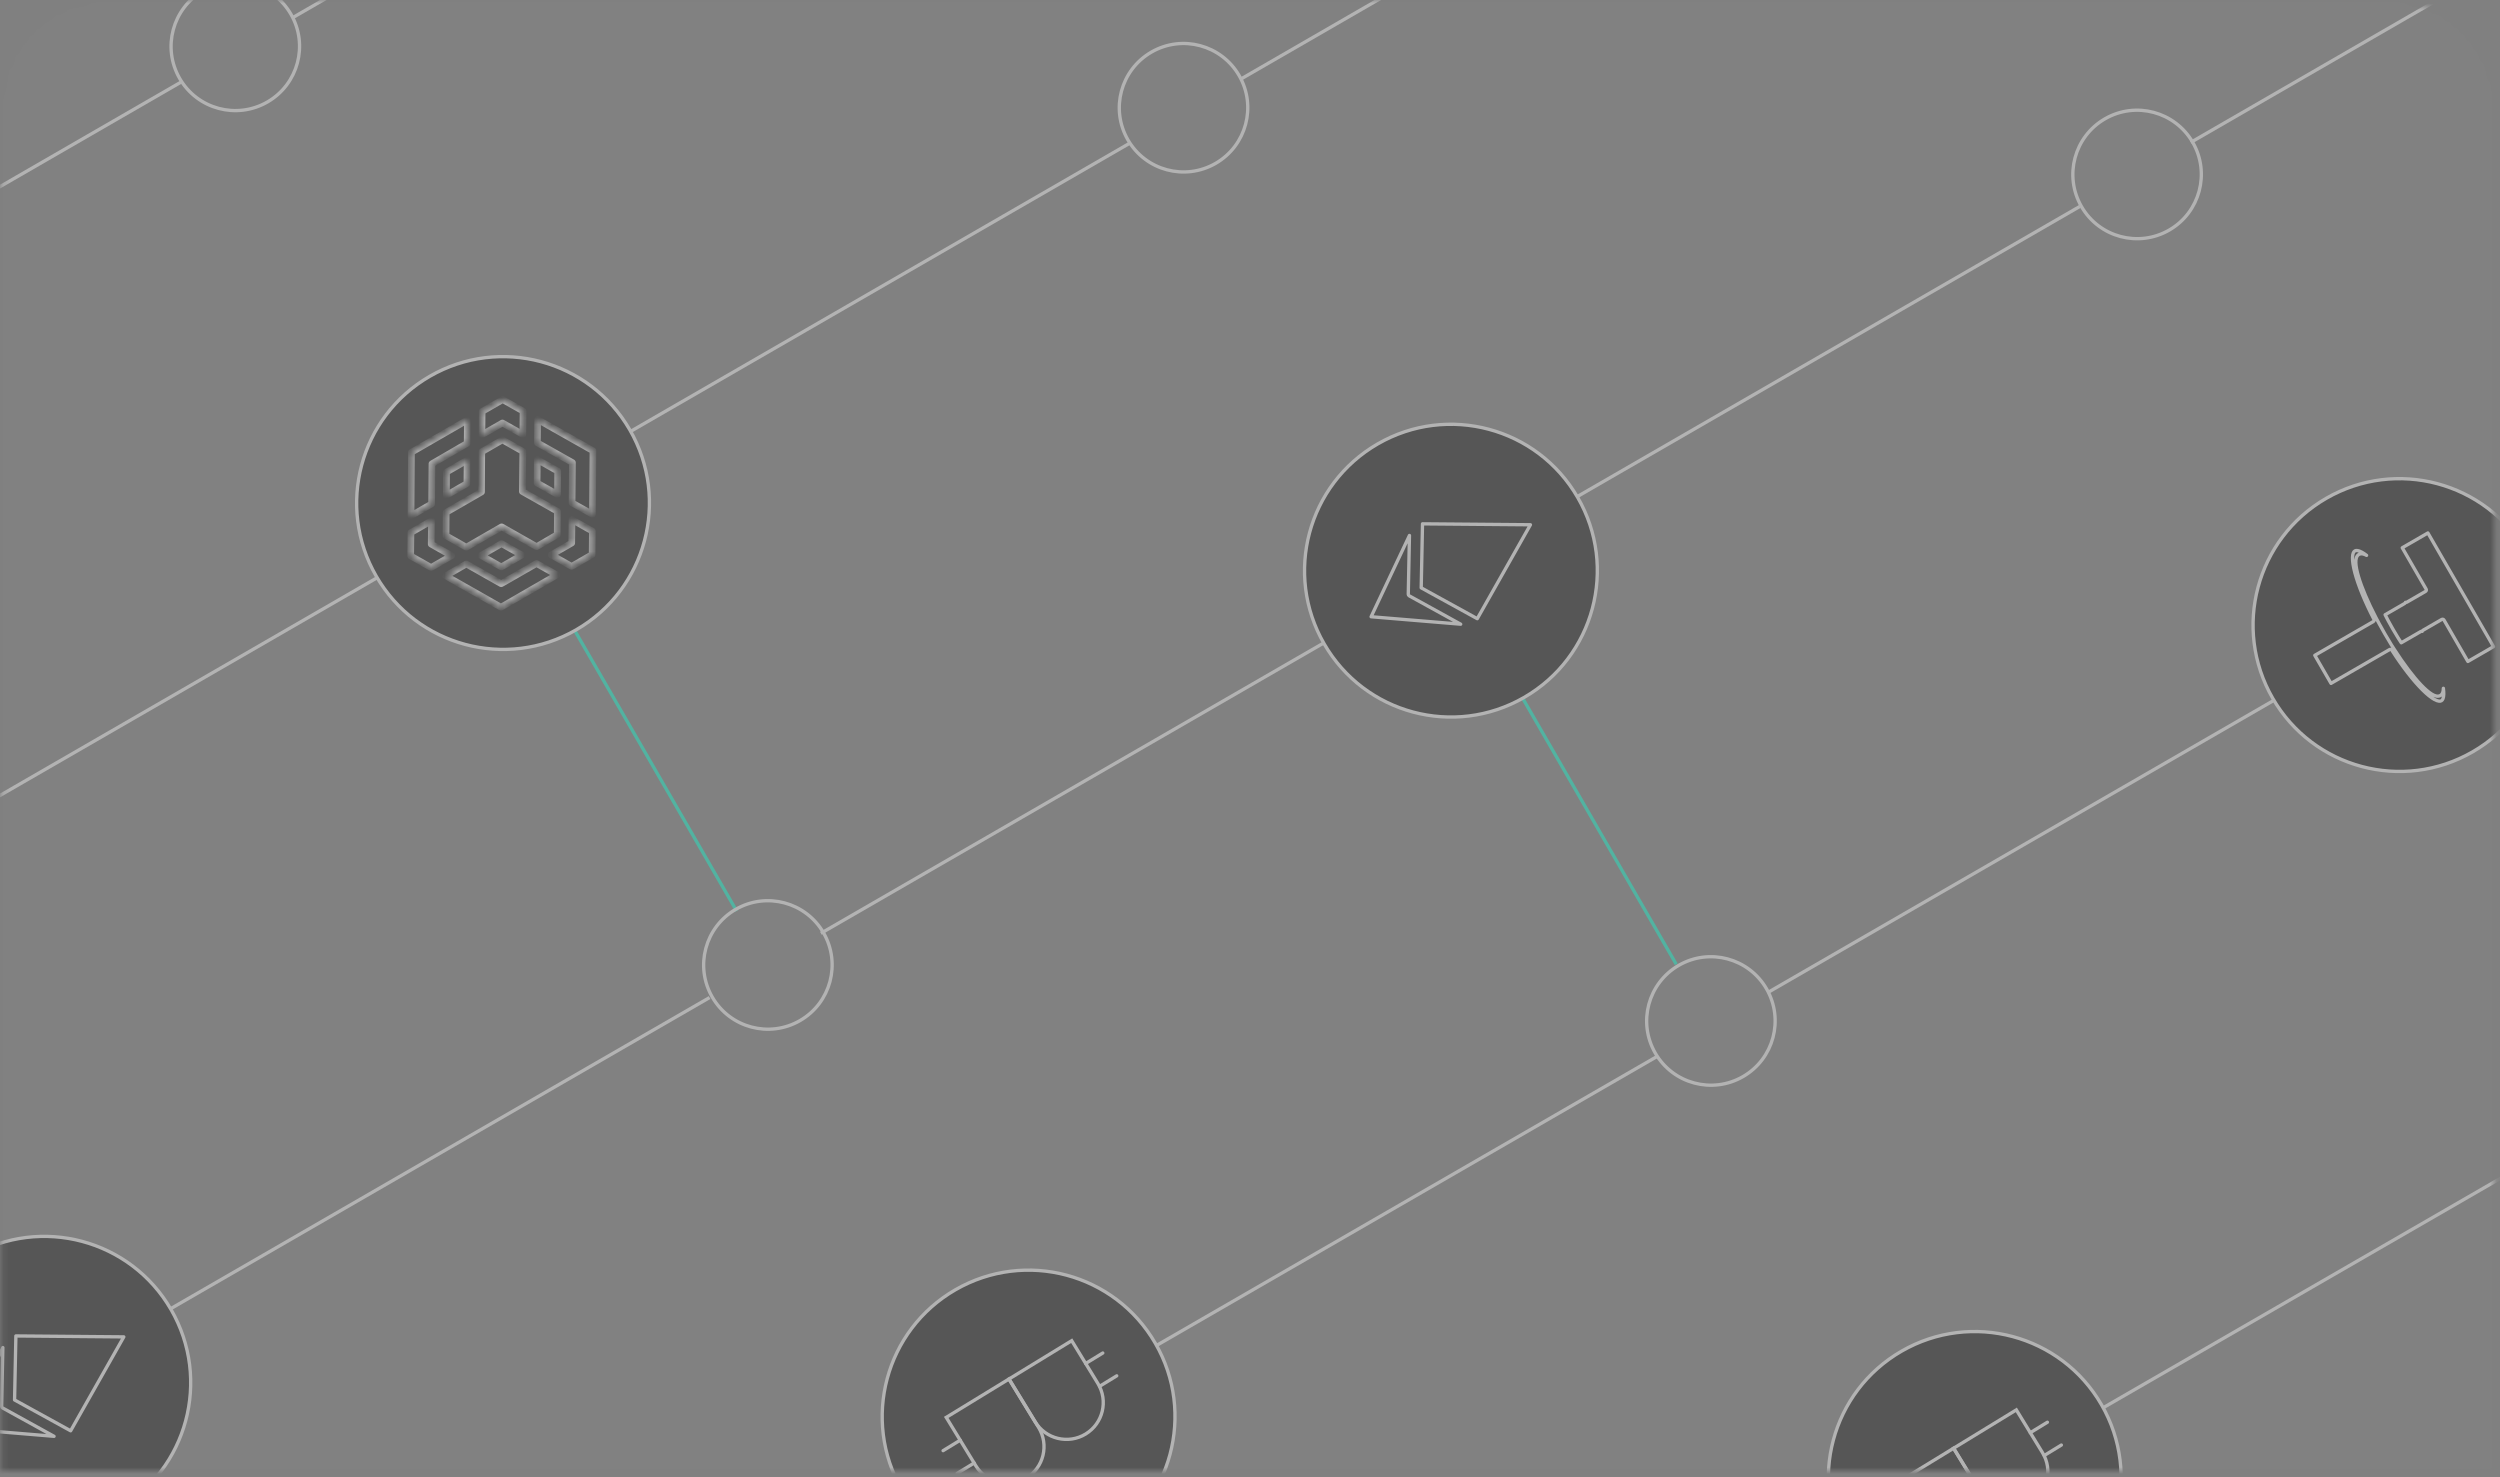 <svg width="374" height="221" viewBox="0 0 374 221" fill="none" xmlns="http://www.w3.org/2000/svg">
<rect x="0" y="0" width="374" height="221" fill="#808080" stroke="none"/>
<mask id="mask0_859_28489" style="mask-type:alpha" maskUnits="userSpaceOnUse" x="0" y="0" width="374" height="221">
<path opacity="0.4" d="M0.189 16.025C0.189 7.189 7.353 0.025 16.189 0.025L357.189 0.025C366.026 0.025 373.189 7.189 373.189 16.025V220.025L0.189 220.025L0.189 16.025Z" fill="white"/>
</mask>
<g mask="url(#mask0_859_28489)">
<g opacity="0.02">
<path d="M0 0L374 0V220L0 220L0 0Z" fill="white"/>
<path d="M0.25 0.25L373.75 0.25V219.75L0.25 219.75L0.25 0.25Z" stroke="white" stroke-opacity="0.2" stroke-width="0.5"/>
</g>
<circle cx="35.203" cy="6.934" r="9.61" transform="rotate(-120 35.203 6.934)" stroke="white" stroke-width="0.5"/>
<path d="M-59.918 62.512L27.121 12.26" stroke="white" stroke-width="0.5"/>
<path d="M130.789 -47.593L43.768 2.649" stroke="white" stroke-width="0.5"/>
<circle cx="177.056" cy="16.116" r="9.61" transform="rotate(-120 177.056 16.116)" stroke="white" stroke-width="0.5"/>
<path d="M-20.48 130.825L66.561 80.571" stroke="white" stroke-width="0.5"/>
<path d="M83.182 70.976L168.99 21.434" stroke="white" stroke-width="0.5"/>
<path d="M272.696 -38.441L185.619 11.833" stroke="white" stroke-width="0.5"/>
<line x1="110.198" y1="136.277" x2="86.07" y2="94.487" stroke="#0CFFD3" stroke-width="0.5"/>
<circle cx="75.255" cy="75.253" r="21.898" transform="rotate(-120 75.255 75.253)" fill="#161616" stroke="white" stroke-width="0.5"/>
<circle cx="11.56" cy="202.751" r="9.61" transform="rotate(-120 11.56 202.751)" stroke="white" stroke-width="0.5"/>
<circle cx="114.877" cy="144.358" r="9.61" transform="rotate(-120 114.877 144.358)" stroke="white" stroke-width="0.5"/>
<circle cx="319.709" cy="26.098" r="9.61" transform="rotate(-120 319.709 26.098)" stroke="white" stroke-width="0.5"/>
<path d="M-83.508 258.298L3.506 208.061" stroke="white" stroke-width="0.5"/>
<path d="M20.303 198.799L106.154 149.233" stroke="white" stroke-width="0.5"/>
<path d="M122.801 139.621L208.672 90.043" stroke="white" stroke-width="0.5"/>
<path d="M225.275 80.458L311.134 30.888" stroke="white" stroke-width="0.5"/>
<path d="M414.796 -28.962L327.744 21.297" stroke="white" stroke-width="0.5"/>
<line x1="250.768" y1="144.259" x2="227.768" y2="104.422" stroke="#0CFFD3" stroke-width="0.5"/>
<circle cx="217.06" cy="85.372" r="21.898" transform="rotate(-120 217.06 85.372)" fill="#161616" stroke="white" stroke-width="0.5"/>
<path d="M210.806 89.129L218.518 93.379L205.117 92.264L210.855 80.106L210.677 88.905C210.675 88.998 210.725 89.085 210.806 89.129ZM212.612 87.938L212.807 78.365L228.951 78.504L221 92.554L212.612 87.938Z" stroke="white" stroke-width="0.5" stroke-linejoin="round"/>
<circle cx="6.628" cy="206.865" r="21.898" transform="rotate(-120 6.628 206.865)" fill="#161616" stroke="white" stroke-width="0.5"/>
<path d="M0.374 210.622L8.086 214.872L-5.314 213.757L0.423 201.599L0.245 210.398C0.243 210.491 0.293 210.577 0.374 210.622ZM2.18 209.43L2.376 199.857L18.52 199.997L10.568 214.047L2.18 209.43Z" stroke="white" stroke-width="0.5" stroke-linejoin="round"/>
<circle cx="153.468" cy="211.903" r="9.61" transform="rotate(-120 153.468 211.903)" stroke="white" stroke-width="0.5"/>
<circle cx="255.951" cy="152.736" r="9.61" transform="rotate(-120 255.951 152.736)" stroke="white" stroke-width="0.5"/>
<circle cx="358.408" cy="93.582" r="9.61" transform="rotate(-120 358.408 93.582)" stroke="white" stroke-width="0.5"/>
<path d="M58.402 267.451L145.448 217.195" stroke="white" stroke-width="0.5"/>
<path d="M162.07 207.598L247.893 158.048" stroke="white" stroke-width="0.5"/>
<path d="M264.541 148.435L350.4 98.865" stroke="white" stroke-width="0.5"/>
<path d="M454.048 39.024L366.992 89.286" stroke="white" stroke-width="0.5"/>
<circle cx="295.379" cy="221.055" r="9.61" transform="rotate(-120 295.379 221.055)" stroke="white" stroke-width="0.5"/>
<path d="M391.018 166.498L303.992 216.743" stroke="white" stroke-width="0.5"/>
<circle cx="295.421" cy="221.1" r="21.898" transform="rotate(-120 295.421 221.1)" fill="#161616" stroke="white" stroke-width="0.5"/>
<path d="M308.377 216.179L305.817 217.744" stroke="white" stroke-width="0.5" stroke-linecap="round" stroke-linejoin="round"/>
<path d="M306.289 212.766L303.73 214.331" stroke="white" stroke-width="0.5" stroke-linecap="round" stroke-linejoin="round"/>
<path d="M305.555 217.317C307.139 219.909 306.323 223.294 303.731 224.879V224.879C301.14 226.463 297.754 225.647 296.17 223.055L292.258 216.656L301.643 210.918L305.555 217.317Z" stroke="white" stroke-width="0.5"/>
<path d="M296.692 223.908C298.276 226.5 297.46 229.885 294.868 231.47V231.47C292.277 233.054 288.891 232.238 287.307 229.646L282.873 222.394L292.258 216.656L296.692 223.908Z" stroke="white" stroke-width="0.5"/>
<circle cx="153.878" cy="211.915" r="21.898" transform="rotate(-120 153.878 211.915)" fill="#161616" stroke="white" stroke-width="0.5"/>
<path d="M167.062 205.825L164.503 207.39" stroke="white" stroke-width="0.5" stroke-linecap="round" stroke-linejoin="round"/>
<path d="M145.732 218.866L143.173 220.431" stroke="white" stroke-width="0.5" stroke-linecap="round" stroke-linejoin="round"/>
<path d="M164.975 202.412L162.415 203.977" stroke="white" stroke-width="0.5" stroke-linecap="round" stroke-linejoin="round"/>
<path d="M143.646 215.453L141.087 217.018" stroke="white" stroke-width="0.5" stroke-linecap="round" stroke-linejoin="round"/>
<path d="M164.24 206.963C165.825 209.555 165.009 212.94 162.417 214.525V214.525C159.825 216.109 156.44 215.293 154.856 212.701L150.943 206.302L160.328 200.564L164.24 206.963Z" stroke="white" stroke-width="0.5"/>
<path d="M155.377 213.554C156.962 216.146 156.145 219.531 153.554 221.116V221.116C150.962 222.7 147.577 221.884 145.992 219.292L141.558 212.04L150.943 206.302L155.377 213.554Z" stroke="white" stroke-width="0.5"/>
<circle cx="358.96" cy="93.51" r="21.898" transform="rotate(-120 358.96 93.51)" fill="#161616" stroke="white" stroke-width="0.5"/>
<path d="M358.154 97.097C358.158 97.102 358.161 97.108 358.166 97.113C359.592 99.345 361.003 101.208 362.184 102.45C362.775 103.071 363.318 103.548 363.785 103.834C364.018 103.977 364.243 104.08 364.455 104.125C364.668 104.171 364.884 104.16 365.072 104.051C365.261 103.942 365.378 103.76 365.446 103.553C365.5 103.384 365.526 103.187 365.529 102.971C365.574 103.299 365.594 103.592 365.587 103.846C365.572 104.434 365.421 104.725 365.233 104.834C365.045 104.942 364.717 104.928 364.199 104.646C363.697 104.373 363.089 103.886 362.406 103.208C361.043 101.854 359.423 99.778 357.81 97.259C357.738 97.147 357.59 97.111 357.474 97.177L348.718 102.233L346.295 98.037L355.048 92.984C355.164 92.917 355.207 92.771 355.145 92.652C353.768 89.99 352.777 87.544 352.285 85.683C352.038 84.751 351.92 83.979 351.935 83.407C351.95 82.817 352.101 82.525 352.289 82.416C352.477 82.308 352.805 82.323 353.324 82.605C353.543 82.724 353.782 82.884 354.039 83.083C353.854 82.981 353.675 82.907 353.506 82.871C353.292 82.825 353.076 82.836 352.887 82.945C352.698 83.054 352.58 83.236 352.513 83.444C352.447 83.65 352.423 83.897 352.431 84.171C352.446 84.719 352.587 85.43 352.831 86.254C353.319 87.907 354.235 90.076 355.466 92.442C355.625 92.749 356.079 93.619 356.768 94.813C357.634 96.312 358.064 96.966 358.154 97.097ZM359.856 90.12C359.857 90.117 359.858 90.114 359.858 90.111C359.923 90.132 359.997 90.127 360.06 90.09L362.858 88.475C362.978 88.406 363.019 88.253 362.95 88.133L359.377 81.945L363.213 79.731L373.032 96.737L369.196 98.952L365.623 92.763C365.554 92.643 365.401 92.602 365.281 92.671L362.482 94.287C362.419 94.324 362.378 94.384 362.363 94.45C362.359 94.449 362.355 94.448 362.351 94.447C362.286 94.427 362.215 94.436 362.156 94.47L359.23 96.16C359.027 95.858 358.608 95.21 357.988 94.136C357.421 93.155 357.02 92.379 356.813 91.966L359.738 90.277C359.798 90.243 359.84 90.186 359.856 90.12Z" stroke="white" stroke-width="0.5" stroke-linejoin="round"/>
<mask id="path-49-inside-1_859_28489" fill="white">
<path fill-rule="evenodd" clip-rule="evenodd" d="M80.276 81.79L83.356 79.993L83.362 80.004L83.392 76.49L78.147 73.525L78.218 67.528L75.16 65.798L72.072 67.581L72.03 73.598L66.742 76.651L66.72 80.144L69.756 81.871L75.044 78.818L80.276 81.79ZM88.708 67.43L80.432 62.752L80.395 66.253L85.633 69.205L85.578 75.23L88.629 76.948L88.708 67.43ZM64.622 69.384L69.889 66.324L69.925 62.825L61.55 67.66L61.485 77.171L64.573 75.388L64.622 69.384ZM72.09 65.053L75.163 63.279L78.222 65.01L78.251 61.496L75.2 59.777L72.127 61.552L72.09 65.053ZM83.435 70.474L80.384 68.755L80.347 72.257L83.405 73.988L83.435 70.474ZM69.847 72.343L69.884 68.841L66.796 70.624L66.774 74.118L69.847 72.343ZM64.51 81.4L64.547 77.899L61.474 79.673L61.437 83.175L64.495 84.906L67.569 83.132L64.51 81.4ZM88.618 79.451L85.567 77.732L85.529 81.233L82.456 83.008L85.514 84.74L88.588 82.965L88.618 79.451ZM83.314 86.012L80.263 84.293L74.98 87.324L69.758 84.365L66.67 86.148L74.939 90.847L83.314 86.012ZM74.993 84.821L71.956 83.094L75.03 81.319L78.081 83.038L74.993 84.821Z"/>
</mask>
<path d="M83.356 79.993L83.789 79.743C83.722 79.628 83.612 79.544 83.484 79.51C83.355 79.475 83.219 79.494 83.104 79.561L83.356 79.993ZM80.276 81.79L80.029 82.225C80.184 82.313 80.374 82.312 80.528 82.222L80.276 81.79ZM83.362 80.004L82.929 80.254C83.042 80.449 83.271 80.545 83.49 80.487C83.708 80.43 83.86 80.234 83.862 80.008L83.362 80.004ZM83.392 76.49L83.892 76.494C83.893 76.312 83.796 76.144 83.638 76.054L83.392 76.49ZM78.147 73.525L77.647 73.519C77.645 73.701 77.742 73.871 77.901 73.96L78.147 73.525ZM78.218 67.528L78.718 67.534C78.72 67.351 78.622 67.182 78.464 67.092L78.218 67.528ZM75.16 65.798L75.406 65.362C75.252 65.275 75.063 65.276 74.91 65.365L75.16 65.798ZM72.072 67.581L71.822 67.148C71.668 67.236 71.573 67.4 71.572 67.577L72.072 67.581ZM72.03 73.598L72.28 74.031C72.433 73.942 72.528 73.779 72.53 73.601L72.03 73.598ZM66.742 76.651L66.492 76.218C66.339 76.306 66.243 76.47 66.242 76.647L66.742 76.651ZM66.72 80.144L66.22 80.141C66.218 80.322 66.315 80.489 66.472 80.579L66.72 80.144ZM69.756 81.871L69.509 82.305C69.663 82.393 69.853 82.393 70.006 82.304L69.756 81.871ZM75.044 78.818L75.291 78.383C75.136 78.296 74.947 78.296 74.794 78.385L75.044 78.818ZM80.432 62.752L80.678 62.316C80.524 62.229 80.336 62.23 80.183 62.319C80.029 62.407 79.934 62.569 79.932 62.746L80.432 62.752ZM88.708 67.43L89.208 67.434C89.21 67.252 89.112 67.084 88.954 66.994L88.708 67.43ZM80.395 66.253L79.895 66.248C79.893 66.43 79.991 66.599 80.15 66.689L80.395 66.253ZM85.633 69.205L86.133 69.21C86.135 69.028 86.037 68.859 85.878 68.769L85.633 69.205ZM85.578 75.23L85.078 75.225C85.076 75.407 85.174 75.576 85.332 75.665L85.578 75.23ZM88.629 76.948L88.383 77.384C88.537 77.471 88.726 77.47 88.879 77.381C89.032 77.293 89.127 77.13 89.129 76.953L88.629 76.948ZM69.889 66.324L70.14 66.756C70.292 66.668 70.387 66.505 70.389 66.329L69.889 66.324ZM64.622 69.384L64.371 68.951C64.218 69.04 64.124 69.203 64.122 69.38L64.622 69.384ZM69.925 62.825L70.425 62.83C70.427 62.651 70.332 62.484 70.177 62.393C70.022 62.303 69.831 62.302 69.675 62.392L69.925 62.825ZM61.55 67.66L61.3 67.228C61.146 67.316 61.051 67.48 61.05 67.657L61.55 67.66ZM61.485 77.171L60.985 77.168C60.983 77.347 61.078 77.513 61.233 77.603C61.388 77.693 61.579 77.694 61.735 77.604L61.485 77.171ZM64.573 75.388L64.823 75.821C64.976 75.733 65.071 75.57 65.073 75.392L64.573 75.388ZM75.163 63.279L75.41 62.844C75.255 62.756 75.067 62.757 74.913 62.846L75.163 63.279ZM72.09 65.053L71.59 65.048C71.588 65.228 71.682 65.394 71.837 65.485C71.992 65.576 72.184 65.576 72.34 65.486L72.09 65.053ZM78.222 65.01L77.975 65.445C78.129 65.532 78.318 65.532 78.472 65.443C78.625 65.355 78.72 65.192 78.722 65.014L78.222 65.01ZM78.251 61.496L78.751 61.5C78.753 61.318 78.655 61.15 78.497 61.06L78.251 61.496ZM75.2 59.777L75.446 59.341C75.292 59.255 75.103 59.256 74.95 59.344L75.2 59.777ZM72.127 61.552L71.877 61.119C71.724 61.207 71.629 61.37 71.627 61.546L72.127 61.552ZM80.384 68.755L80.629 68.32C80.475 68.233 80.287 68.234 80.134 68.322C79.981 68.41 79.886 68.573 79.884 68.75L80.384 68.755ZM83.435 70.474L83.935 70.478C83.936 70.296 83.839 70.128 83.68 70.038L83.435 70.474ZM80.347 72.257L79.847 72.251C79.845 72.433 79.942 72.602 80.1 72.692L80.347 72.257ZM83.405 73.988L83.159 74.423C83.313 74.511 83.502 74.51 83.655 74.421C83.809 74.333 83.904 74.17 83.905 73.993L83.405 73.988ZM69.884 68.841L70.384 68.847C70.386 68.667 70.292 68.5 70.137 68.41C69.982 68.319 69.79 68.319 69.634 68.408L69.884 68.841ZM69.847 72.343L70.097 72.776C70.25 72.688 70.345 72.525 70.347 72.348L69.847 72.343ZM66.796 70.624L66.546 70.191C66.393 70.28 66.297 70.444 66.296 70.621L66.796 70.624ZM66.774 74.118L66.274 74.114C66.272 74.294 66.367 74.46 66.522 74.55C66.677 74.64 66.868 74.64 67.024 74.551L66.774 74.118ZM64.547 77.899L65.047 77.904C65.049 77.724 64.955 77.558 64.799 77.467C64.644 77.376 64.453 77.376 64.297 77.466L64.547 77.899ZM64.51 81.4L64.01 81.395C64.008 81.577 64.105 81.746 64.264 81.835L64.51 81.4ZM61.474 79.673L61.224 79.24C61.071 79.329 60.975 79.491 60.974 79.668L61.474 79.673ZM61.437 83.175L60.937 83.17C60.935 83.352 61.032 83.52 61.19 83.61L61.437 83.175ZM64.495 84.906L64.249 85.341C64.403 85.429 64.591 85.428 64.745 85.339L64.495 84.906ZM67.569 83.132L67.819 83.565C67.974 83.475 68.069 83.309 68.069 83.13C68.068 82.95 67.971 82.785 67.815 82.697L67.569 83.132ZM85.567 77.732L85.812 77.296C85.658 77.209 85.47 77.21 85.317 77.299C85.163 77.387 85.068 77.55 85.067 77.727L85.567 77.732ZM88.618 79.451L89.118 79.455C89.119 79.273 89.022 79.104 88.863 79.015L88.618 79.451ZM85.529 81.233L85.779 81.666C85.933 81.578 86.028 81.415 86.029 81.239L85.529 81.233ZM82.456 83.008L82.206 82.575C82.05 82.665 81.955 82.831 81.956 83.01C81.957 83.189 82.053 83.355 82.21 83.443L82.456 83.008ZM85.514 84.74L85.268 85.175C85.422 85.262 85.611 85.261 85.764 85.172L85.514 84.74ZM88.588 82.965L88.838 83.398C88.991 83.309 89.086 83.146 89.088 82.969L88.588 82.965ZM80.263 84.293L80.508 83.858C80.355 83.771 80.167 83.772 80.014 83.859L80.263 84.293ZM83.314 86.012L83.564 86.445C83.72 86.355 83.815 86.189 83.814 86.009C83.813 85.83 83.716 85.664 83.559 85.576L83.314 86.012ZM74.98 87.324L74.734 87.759C74.888 87.846 75.076 87.846 75.229 87.758L74.98 87.324ZM69.758 84.365L70.004 83.93C69.85 83.843 69.661 83.844 69.508 83.933L69.758 84.365ZM66.67 86.148L66.42 85.715C66.264 85.805 66.169 85.971 66.17 86.15C66.17 86.329 66.267 86.495 66.423 86.583L66.67 86.148ZM74.939 90.847L74.692 91.282C74.846 91.37 75.035 91.369 75.189 91.28L74.939 90.847ZM71.956 83.094L71.706 82.661C71.551 82.75 71.456 82.916 71.456 83.095C71.457 83.274 71.553 83.44 71.709 83.528L71.956 83.094ZM74.993 84.821L74.746 85.255C74.9 85.343 75.089 85.342 75.243 85.254L74.993 84.821ZM75.03 81.319L75.275 80.883C75.121 80.797 74.933 80.798 74.78 80.886L75.03 81.319ZM78.081 83.038L78.331 83.471C78.486 83.381 78.582 83.215 78.581 83.035C78.58 82.856 78.483 82.69 78.326 82.602L78.081 83.038ZM83.104 79.561L80.024 81.358L80.528 82.222L83.608 80.425L83.104 79.561ZM83.795 79.754L83.789 79.743L82.923 80.243L82.929 80.254L83.795 79.754ZM82.892 76.485L82.862 80L83.862 80.008L83.892 76.494L82.892 76.485ZM77.901 73.96L83.146 76.925L83.638 76.054L78.393 73.09L77.901 73.96ZM77.718 67.522L77.647 73.519L78.647 73.531L78.718 67.534L77.718 67.522ZM74.914 66.233L77.971 67.963L78.464 67.092L75.406 65.362L74.914 66.233ZM72.322 68.014L75.41 66.231L74.91 65.365L71.822 67.148L72.322 68.014ZM72.53 73.601L72.572 67.584L71.572 67.577L71.53 73.594L72.53 73.601ZM66.992 77.084L72.28 74.031L71.78 73.165L66.492 76.218L66.992 77.084ZM67.22 80.147L67.242 76.654L66.242 76.647L66.22 80.141L67.22 80.147ZM70.003 81.436L66.967 79.709L66.472 80.579L69.509 82.305L70.003 81.436ZM74.794 78.385L69.506 81.438L70.006 82.304L75.294 79.251L74.794 78.385ZM80.523 81.355L75.291 78.383L74.797 79.253L80.029 82.225L80.523 81.355ZM80.186 63.187L88.462 67.865L88.954 66.994L80.678 62.316L80.186 63.187ZM80.895 66.259L80.932 62.757L79.932 62.746L79.895 66.248L80.895 66.259ZM85.878 68.769L80.641 65.818L80.15 66.689L85.387 69.641L85.878 68.769ZM86.078 75.234L86.133 69.21L85.133 69.201L85.078 75.225L86.078 75.234ZM88.874 76.513L85.823 74.794L85.332 75.665L88.383 77.384L88.874 76.513ZM88.208 67.425L88.129 76.944L89.129 76.953L89.208 67.434L88.208 67.425ZM69.638 65.892L64.371 68.951L64.874 69.816L70.14 66.756L69.638 65.892ZM69.425 62.82L69.389 66.319L70.389 66.329L70.425 62.83L69.425 62.82ZM61.8 68.094L70.175 63.258L69.675 62.392L61.3 67.228L61.8 68.094ZM61.985 77.174L62.05 67.664L61.05 67.657L60.985 77.168L61.985 77.174ZM64.323 74.955L61.235 76.738L61.735 77.604L64.823 75.821L64.323 74.955ZM64.122 69.38L64.073 75.384L65.073 75.392L65.122 69.388L64.122 69.38ZM74.913 62.846L71.84 64.62L72.34 65.486L75.413 63.712L74.913 62.846ZM78.468 64.575L75.41 62.844L74.917 63.714L77.975 65.445L78.468 64.575ZM77.751 61.492L77.722 65.006L78.722 65.014L78.751 61.5L77.751 61.492ZM74.955 60.213L78.006 61.931L78.497 61.06L75.446 59.341L74.955 60.213ZM72.377 61.985L75.45 60.21L74.95 59.344L71.877 61.119L72.377 61.985ZM72.59 65.059L72.627 61.557L71.627 61.546L71.59 65.048L72.59 65.059ZM80.138 69.191L83.189 70.909L83.68 70.038L80.629 68.32L80.138 69.191ZM80.847 72.262L80.884 68.76L79.884 68.75L79.847 72.251L80.847 72.262ZM83.652 73.553L80.593 71.822L80.1 72.692L83.159 74.423L83.652 73.553ZM82.935 70.47L82.905 73.984L83.905 73.993L83.935 70.478L82.935 70.47ZM69.384 68.836L69.347 72.338L70.347 72.348L70.384 68.847L69.384 68.836ZM67.046 71.057L70.134 69.275L69.634 68.408L66.546 70.191L67.046 71.057ZM67.274 74.121L67.296 70.628L66.296 70.621L66.274 74.114L67.274 74.121ZM69.597 71.91L66.524 73.685L67.024 74.551L70.097 72.776L69.597 71.91ZM64.047 77.893L64.01 81.395L65.01 81.406L65.047 77.904L64.047 77.893ZM61.724 80.106L64.797 78.332L64.297 77.466L61.224 79.24L61.724 80.106ZM61.937 83.18L61.974 79.678L60.974 79.668L60.937 83.17L61.937 83.18ZM64.741 84.471L61.683 82.74L61.19 83.61L64.249 85.341L64.741 84.471ZM67.319 82.699L64.245 84.473L64.745 85.339L67.819 83.565L67.319 82.699ZM64.264 81.835L67.322 83.567L67.815 82.697L64.757 80.965L64.264 81.835ZM85.321 78.168L88.372 79.886L88.863 79.015L85.812 77.296L85.321 78.168ZM86.029 81.239L86.067 77.737L85.067 77.727L85.029 81.228L86.029 81.239ZM82.706 83.441L85.779 81.666L85.279 80.8L82.206 82.575L82.706 83.441ZM85.76 84.304L82.702 82.573L82.21 83.443L85.268 85.175L85.76 84.304ZM88.338 82.532L85.264 84.306L85.764 85.172L88.838 83.398L88.338 82.532ZM88.118 79.446L88.088 82.961L89.088 82.969L89.118 79.455L88.118 79.446ZM80.018 84.729L83.069 86.448L83.559 85.576L80.508 83.858L80.018 84.729ZM75.229 87.758L80.512 84.727L80.014 83.859L74.731 86.89L75.229 87.758ZM69.511 84.801L74.734 87.759L75.227 86.889L70.004 83.93L69.511 84.801ZM66.92 86.581L70.008 84.799L69.508 83.933L66.42 85.715L66.92 86.581ZM75.186 90.413L66.917 85.714L66.423 86.583L74.692 91.282L75.186 90.413ZM83.064 85.579L74.689 90.414L75.189 91.28L83.564 86.445L83.064 85.579ZM71.709 83.528L74.746 85.255L75.24 84.386L72.203 82.659L71.709 83.528ZM74.78 80.886L71.706 82.661L72.206 83.527L75.28 81.752L74.78 80.886ZM78.326 82.602L75.275 80.883L74.784 81.755L77.835 83.473L78.326 82.602ZM75.243 85.254L78.331 83.471L77.831 82.605L74.743 84.388L75.243 85.254Z" fill="white" mask="url(#path-49-inside-1_859_28489)"/>
</g>
</svg>
